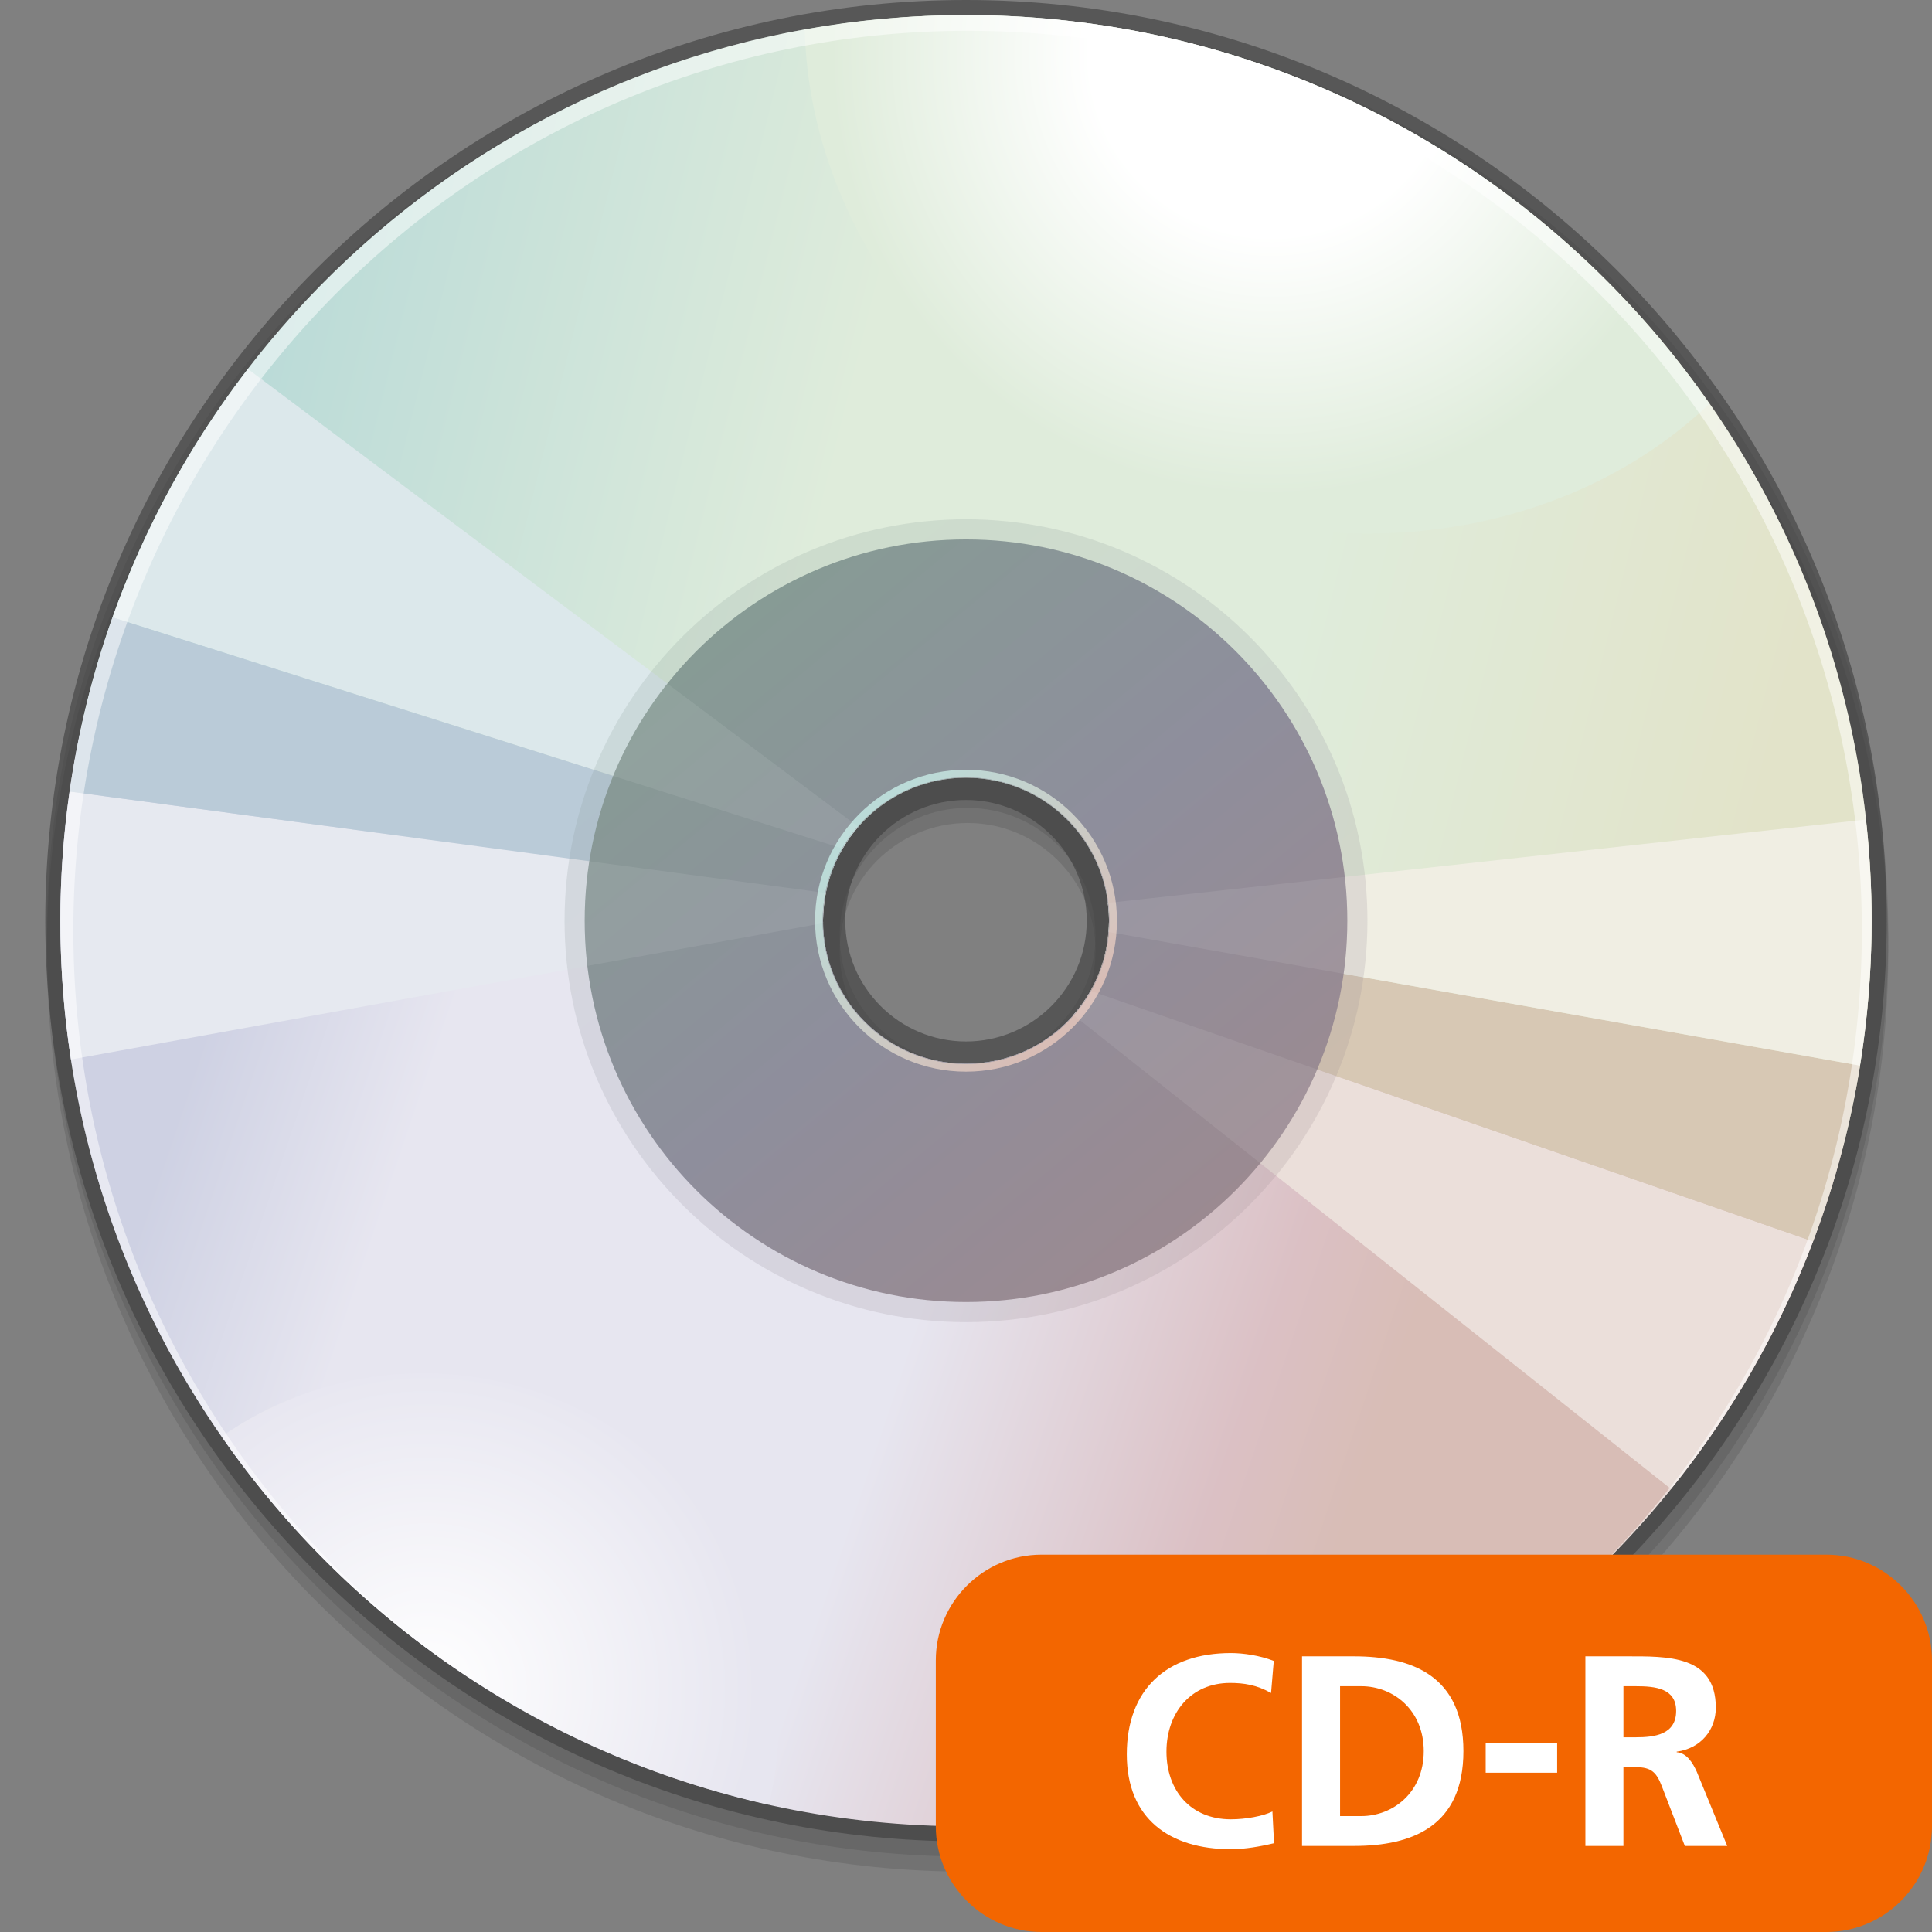 <?xml version="1.0" encoding="utf-8"?>
<!DOCTYPE svg PUBLIC "-//W3C//DTD SVG 1.1//EN" "http://www.w3.org/Graphics/SVG/1.1/DTD/svg11.dtd">
<svg  version="1.1" id="Layer_1" xmlns="http://www.w3.org/2000/svg" xmlns:xlink="http://www.w3.org/1999/xlink" width="128" height="128" viewBox="0 0 128 128"
	 overflow="visible" enable-background="new 0 0 128 128" xml:space="preserve">
<rect x="0" y="0" width="128" height="128" fill="#808080" stroke="none"/>
<path opacity="0.2" fill="#3D3D3D" d="M64.105,2c-33.636,0-61,27.364-61,61c0,33.638,27.364,61.002,61,61.002s61-27.364,61-61.002
	C125.105,29.364,97.741,2,64.105,2z M64.105,71.476c-4.672,0-8.474-3.801-8.474-8.476c0-4.672,3.801-8.474,8.474-8.474
	c4.672,0,8.474,3.801,8.474,8.474C72.579,67.675,68.777,71.476,64.105,71.476z"/>
<path opacity="0.2" fill="#3D3D3D" d="M64.105,1c-33.636,0-61,27.364-61,61c0,33.638,27.364,61.002,61,61.002s61-27.364,61-61.002
	C125.105,28.364,97.741,1,64.105,1z M64.105,70.476c-4.672,0-8.474-3.801-8.474-8.476c0-4.672,3.801-8.474,8.474-8.474
	c4.672,0,8.474,3.801,8.474,8.474C72.579,66.675,68.777,70.476,64.105,70.476z"/>
<path opacity="0.6" fill="#3D3D3D" d="M64,0C30.364,0,3,27.364,3,61s27.364,61,61,61s61-27.364,61-61S97.636,0,64,0z M64,69
	c-4.411,0-8-3.588-8-8c0-4.411,3.589-8,8-8s8,3.589,8,8C72,65.412,68.411,69,64,69z"/>
<linearGradient id="XMLID_8_" gradientUnits="userSpaceOnUse" x1="11.998" y1="72.967" x2="89.767" y2="99.233">
	<stop  offset="0" style="stop-color:#CED1E3"/>
	<stop  offset="0.185" style="stop-color:#E7E6F0"/>
	<stop  offset="0.618" style="stop-color:#E7E6F0"/>
	<stop  offset="0.893" style="stop-color:#DBC0C4"/>
	<stop  offset="1" style="stop-color:#D8BDB6"/>
</linearGradient>
<path fill="url(#XMLID_8_)" d="M72.727,64.692c-1.438,3.397-4.804,5.781-8.727,5.781c-5.233,0-9.474-4.241-9.474-9.474
	c0-0.199,0.018-0.394,0.03-0.59L5.247,48.789C4.431,52.731,4,56.815,4,61c0,33.137,26.864,60,60,60
	c27.844,0,51.252-18.971,58.021-44.689L72.727,64.692z"/>
<linearGradient id="XMLID_9_" gradientUnits="userSpaceOnUse" x1="18.738" y1="20.012" x2="119.072" y2="45.012">
	<stop  offset="0" style="stop-color:#BBDBD8"/>
	<stop  offset="0.371" style="stop-color:#DFECDB"/>
	<stop  offset="0.68" style="stop-color:#DFECDB"/>
	<stop  offset="1" style="stop-color:#E2E3C9"/>
</linearGradient>
<path fill="url(#XMLID_9_)" d="M64,1C35.048,1,10.888,21.508,5.247,48.789l49.31,11.621c0.306-4.956,4.41-8.883,9.444-8.883
	c5.233,0,9.474,4.242,9.474,9.474c0,1.31-0.266,2.558-0.747,3.692l49.295,11.618C123.308,71.422,124,66.292,124,61
	C124,27.864,97.136,1,64,1z"/>
<path fill="#DCE8EB" d="M7.46,40.904l48.369,15.317c0.301-0.514,0.647-0.995,1.036-1.441L16.429,24.453
	C12.632,29.388,9.585,34.926,7.46,40.904z"/>
<path fill="#E6E9F0" d="M54.526,61c0-0.629,0.064-1.243,0.182-1.838l-50.09-6.72C4.218,55.239,4,58.093,4,61
	c0,3.127,0.241,6.197,0.702,9.194l49.833-9.033C54.534,61.107,54.526,61.055,54.526,61z"/>
<path fill="#BACBD8" d="M4.618,52.442l50.09,6.72c0.208-1.055,0.595-2.043,1.121-2.94L7.46,40.904
	C6.147,44.598,5.187,48.456,4.618,52.442z"/>
<path fill="#EBDFDA" d="M120.116,82.246l-47.865-16.6c-0.323,0.572-0.706,1.105-1.137,1.596l39.591,31.406
	C114.654,93.755,117.849,88.23,120.116,82.246z"/>
<path fill="#D7C8B4" d="M123.227,70.598l-49.79-8.855c-0.11,1.412-0.525,2.734-1.186,3.904l47.865,16.6
	C121.525,78.525,122.578,74.63,123.227,70.598z"/>
<path fill="#F0EEE3" d="M73.474,61c0,0.251-0.019,0.497-0.037,0.743l49.79,8.855C123.729,67.472,124,64.268,124,61
	c0-2.267-0.137-4.501-0.382-6.702l-50.226,5.524C73.44,60.208,73.474,60.6,73.474,61z"/>
<radialGradient id="XMLID_10_" cx="84.228" cy="3.635" r="29.18" gradientUnits="userSpaceOnUse">
	<stop  offset="0.41" style="stop-color:#FFFFFF"/>
	<stop  offset="1" style="stop-color:#DFECDB"/>
</radialGradient>
<path fill="url(#XMLID_10_)" d="M64,1c-3.648,0-7.215,0.344-10.684,0.968c0.304,12.491,8.896,24.8,22.578,30.428
	c13.635,5.609,28.345,2.946,37.358-5.644C102.412,11.191,84.4,1,64,1z"/>
<radialGradient id="XMLID_11_" cx="28.324" cy="111.878" r="21.906" gradientUnits="userSpaceOnUse">
	<stop  offset="0" style="stop-color:#FFFFFF"/>
	<stop  offset="1" style="stop-color:#E7E6F0"/>
</radialGradient>
<path fill="url(#XMLID_11_)" d="M50.941,119.558c2.623-10.845-3.113-22.344-13.922-26.788c-7.688-3.163-16.059-1.98-22.329,2.4
	C23.146,107.349,35.992,116.238,50.941,119.558z"/>
<linearGradient id="XMLID_12_" gradientUnits="userSpaceOnUse" x1="47.177" y1="40.708" x2="81.218" y2="81.767">
	<stop  offset="0" style="stop-color:#879B95"/>
	<stop  offset="0.506" style="stop-color:#8E8E9C"/>
	<stop  offset="1" style="stop-color:#9B8A91"/>
</linearGradient>
<path opacity="0.2" fill="url(#XMLID_12_)" d="M64,34.403C49.312,34.403,37.403,46.31,37.403,61
	c0,14.688,11.908,26.597,26.597,26.597c14.688,0,26.597-11.908,26.597-26.597C90.597,46.31,78.688,34.403,64,34.403z M64,70.974
	c-5.51,0-9.974-4.465-9.974-9.974c0-5.508,4.464-9.974,9.974-9.974s9.974,4.465,9.974,9.974C73.974,66.509,69.51,70.974,64,70.974z"
	/>
<linearGradient id="XMLID_13_" gradientUnits="userSpaceOnUse" x1="48.02" y1="41.725" x2="80.354" y2="80.726">
	<stop  offset="0" style="stop-color:#879B95"/>
	<stop  offset="0.506" style="stop-color:#8E8E9C"/>
	<stop  offset="1" style="stop-color:#9B8A91"/>
</linearGradient>
<path fill="url(#XMLID_13_)" d="M64,35.737c-13.951,0-25.263,11.31-25.263,25.263c0,13.952,11.312,25.263,25.263,25.263
	S89.263,74.952,89.263,61C89.263,47.047,77.951,35.737,64,35.737z M64,70.474c-5.233,0-9.474-4.241-9.474-9.474
	c0-5.232,4.24-9.474,9.474-9.474s9.474,4.242,9.474,9.474C73.474,66.232,69.233,70.474,64,70.474z"/>
<linearGradient id="XMLID_14_" gradientUnits="userSpaceOnUse" x1="57.589" y1="54.589" x2="70.543" y2="67.543">
	<stop  offset="0" style="stop-color:#BBDBD8"/>
	<stop  offset="1" style="stop-color:#D8BDB6"/>
</linearGradient>
<path fill="url(#XMLID_14_)" d="M64,51c-5.523,0-10,4.477-10,10c0,5.522,4.477,10,10,10c5.522,0,10-4.478,10-10
	C74,55.477,69.522,51,64,51z M64,70.5c-5.248,0-9.5-4.253-9.5-9.5c0-5.247,4.252-9.5,9.5-9.5s9.5,4.253,9.5,9.5
	C73.5,66.247,69.248,70.5,64,70.5z"/>
<path opacity="0.08" fill="#FFFFFF" d="M39.045,57.061c-0.201,1.284-0.308,2.599-0.308,3.939c0,1.013,0.066,2.01,0.183,2.992
	l15.615-2.831c-0.001-0.054-0.008-0.107-0.008-0.162c0-0.629,0.064-1.243,0.182-1.838L39.045,57.061z M89.092,58.095l-15.699,1.727
	C73.44,60.208,73.474,60.6,73.474,61c0,0.251-0.019,0.497-0.037,0.743l15.577,2.771c0.16-1.149,0.249-2.321,0.249-3.514
	C89.263,60.017,89.2,59.049,89.092,58.095z M71.114,67.242l12.383,9.822c1.538-1.864,2.813-3.953,3.771-6.21l-15.017-5.208
	C71.928,66.219,71.545,66.752,71.114,67.242z M40.627,51.408l15.202,4.814c0.301-0.514,0.647-0.995,1.036-1.441l-12.646-9.485
	C42.752,47.141,41.537,49.194,40.627,51.408z"/>
<path opacity="0.5" fill="#FFFFFF" d="M64,1C30.864,1,4,27.864,4,61c0,20.921,10.715,39.332,26.949,50.07
	c-15.742-10.716-26.09-28.848-26.09-49.414c0-32.923,26.527-59.615,59.247-59.615s59.246,26.691,59.246,59.615
	c0,17.349-7.37,32.961-19.124,43.855C116.369,94.533,124,78.658,124,61C124,27.864,97.136,1,64,1z"/>
<g>
	<path fill-rule="evenodd" clip-rule="evenodd" fill="#F36600" d="M62,110c0-3.85,3.15-7,7-7h52c3.85,0,7,3.15,7,7v11
		c0,3.85-3.15,7-7,7H69c-3.85,0-7-3.15-7-7V110z"/>
</g>
<g>
	<path fill="#FFFFFF" d="M84.409,122.119c-0.918,0.217-1.908,0.396-2.862,0.396c-4.068,0-6.894-2.033-6.894-6.281
		c0-4.303,2.628-6.715,6.894-6.715c0.828,0,1.926,0.162,2.844,0.521l-0.18,2.125c-0.953-0.541-1.818-0.666-2.718-0.666
		c-2.592,0-4.212,1.979-4.212,4.554c0,2.556,1.584,4.481,4.266,4.481c0.99,0,2.16-0.215,2.754-0.521L84.409,122.119z"/>
	<path fill="#FFFFFF" d="M86.263,109.736h3.438c3.853,0,7.254,1.295,7.254,6.281s-3.401,6.282-7.254,6.282h-3.438V109.736z
		 M88.783,120.32h1.404c2.105,0,4.14-1.566,4.14-4.303s-2.034-4.302-4.14-4.302h-1.404V120.32z"/>
	<path fill="#FFFFFF" d="M98.431,117.447v-1.979h4.734v1.979H98.431z"/>
	<path fill="#FFFFFF" d="M105.037,109.736h2.718c2.7,0,5.922-0.091,5.922,3.401c0,1.476-0.99,2.7-2.592,2.916v0.036
		c0.684,0.054,1.08,0.738,1.332,1.296l2.016,4.914h-2.808l-1.512-3.924c-0.36-0.937-0.685-1.296-1.746-1.296h-0.811v5.22h-2.52
		V109.736z M107.557,115.1h0.828c1.242,0,2.664-0.18,2.664-1.746c0-1.512-1.404-1.638-2.664-1.638h-0.828V115.1z"/>
</g>
</svg>
